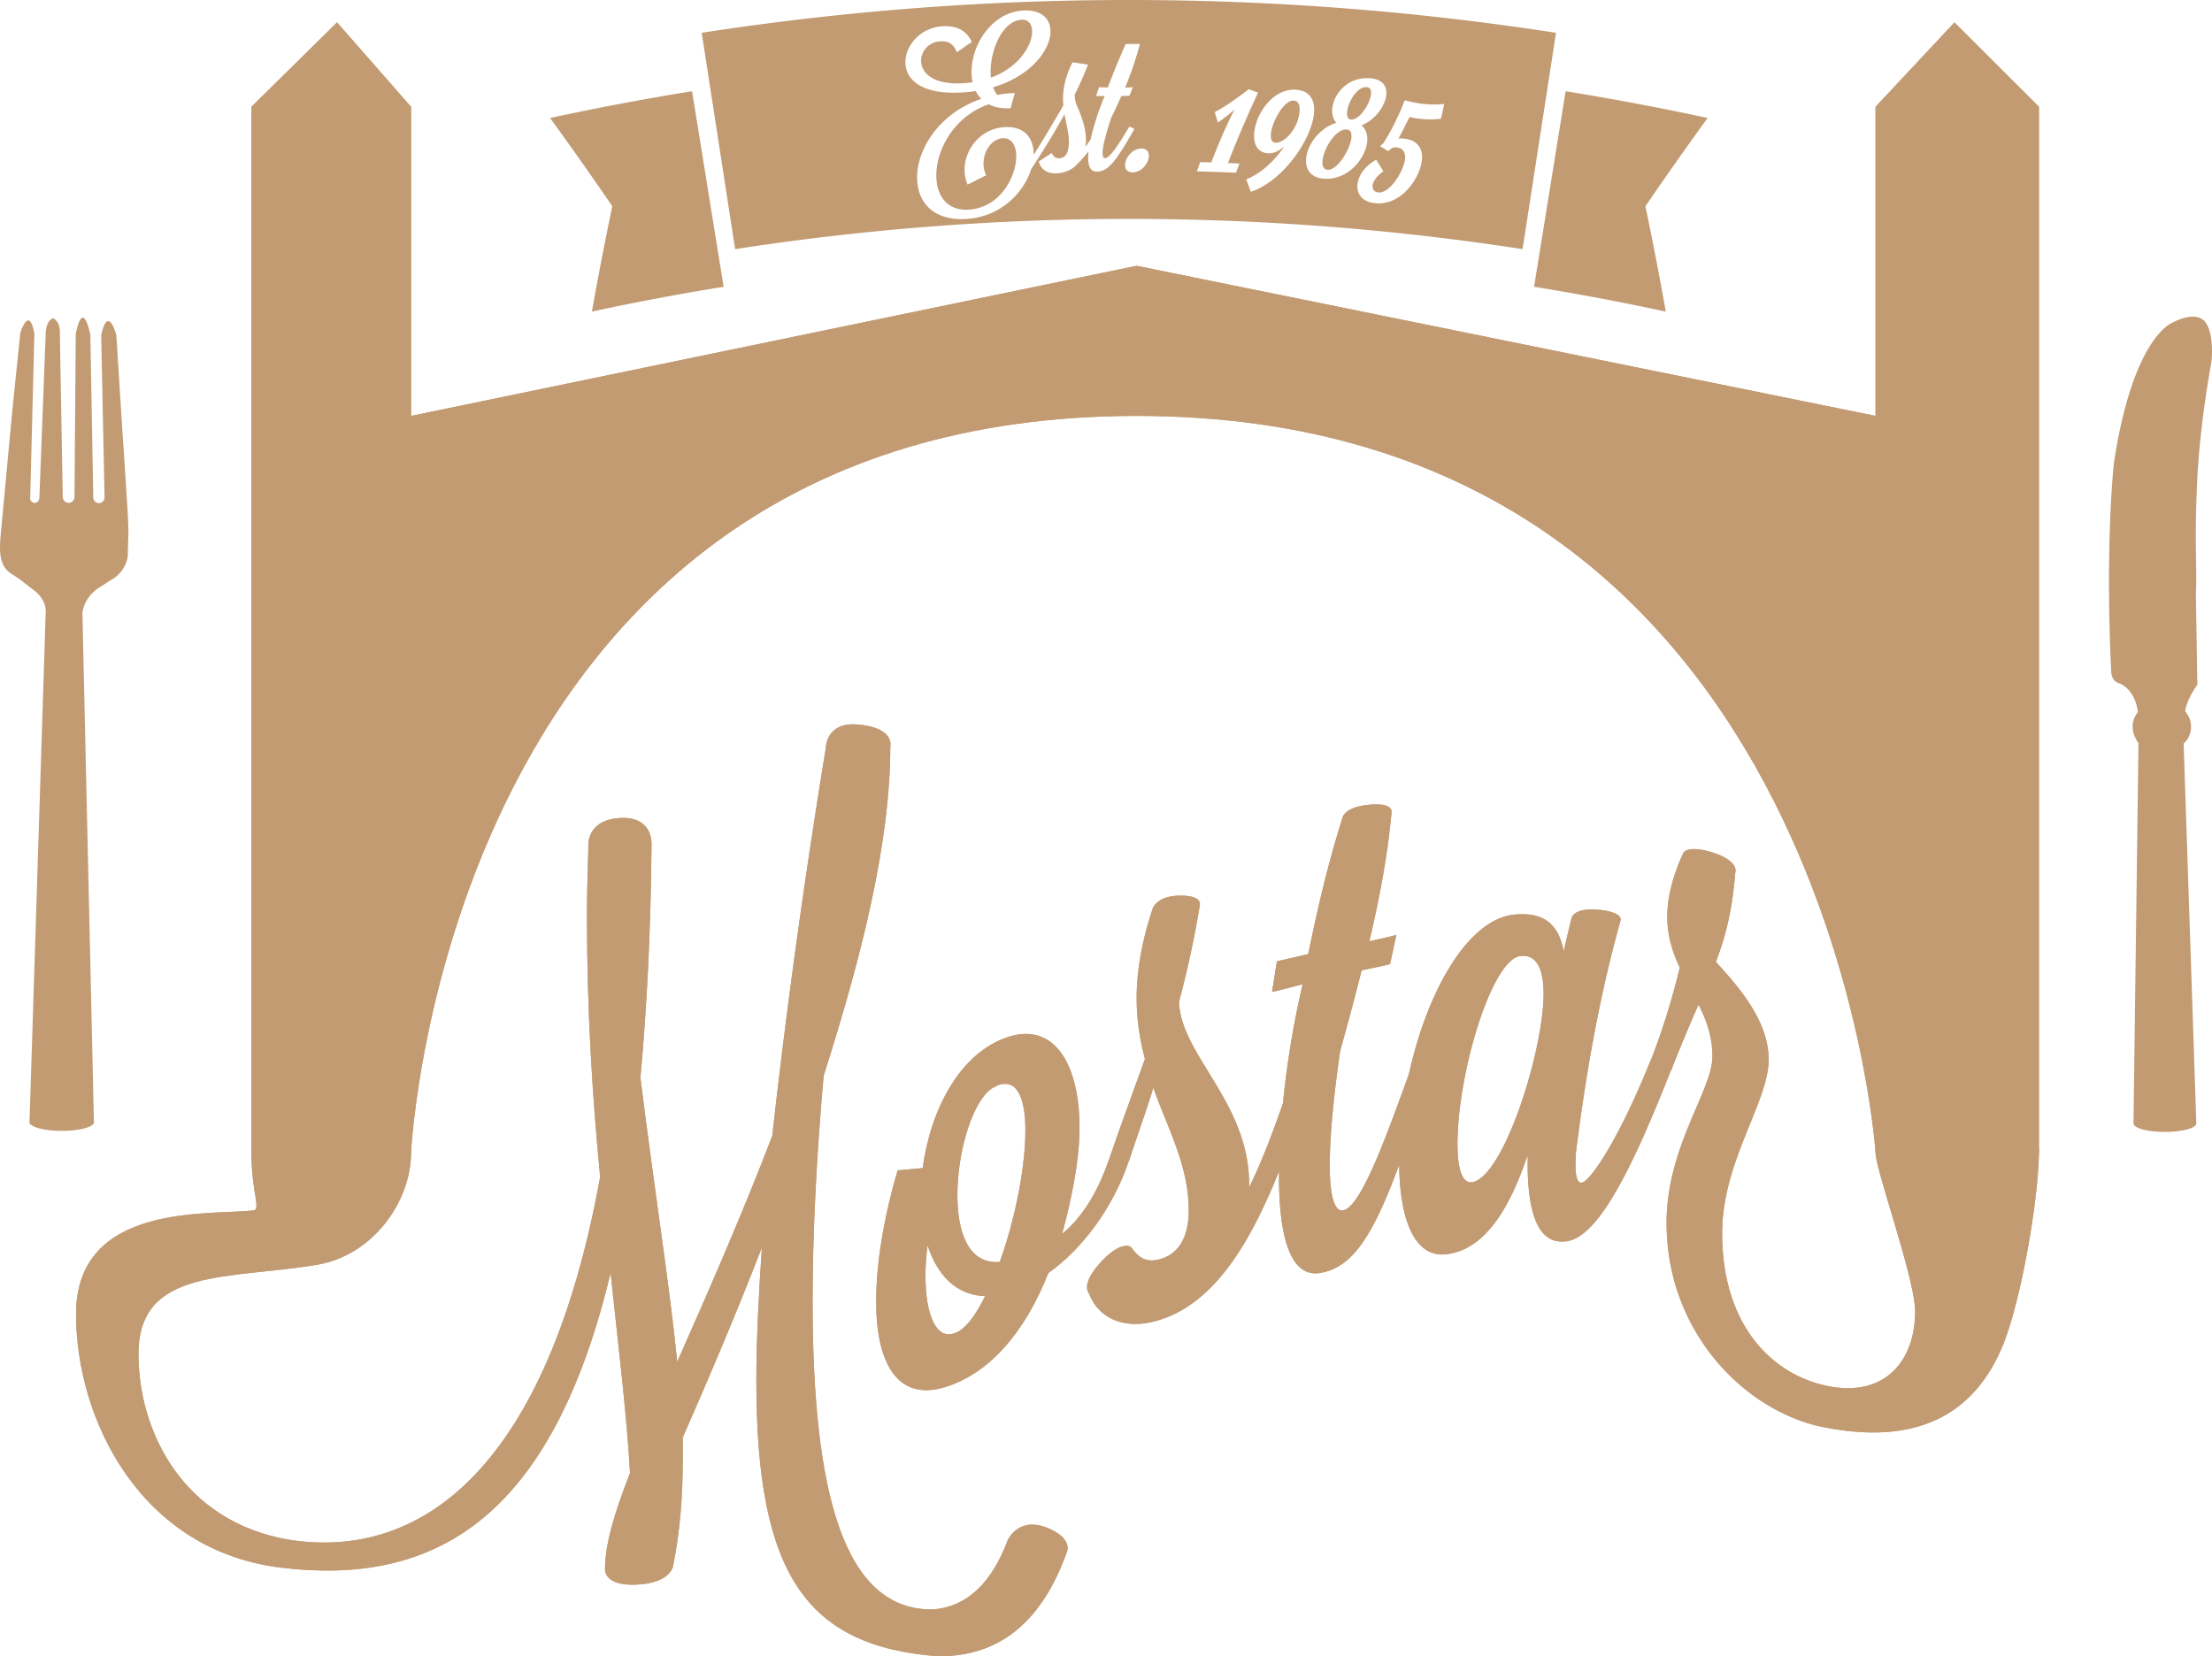 <svg xmlns="http://www.w3.org/2000/svg" width="496.621" height="371.922" viewBox="0 0 496.621 371.922"><g fill="#C29B72"><path d="M92.285 258.859c0 10.881-8.488 23.021-21.055 25.15-19.842 3.361-40.137.523-40.137 20.045 0 17.443 9.975 37.648 33.826 41.713 29.766 4.676 57.977-16.246 69.826-81.479-1.721-17.668-2.965-36.984-2.965-58.457 0-4.992.152-10.086.313-15.504 0 .01-.809-6.383 7.473-6.65 7.109-.227 6.709 5.893 6.709 5.887-.154 19.785-1.092 37.178-2.494 52.482 3.426 27.301 6.549 46.537 8.262 63.756 6.701-15.129 14.492-32.855 21.344-50.738 2.816-25.512 6.867-55.693 12.006-87.025 0 .005-.035-6.002 7.207-5.346 8.436.741 7.283 4.954 7.283 4.968 0 21.487-6.379 47.026-14.961 73.881-1.561 17.473-2.486 35.002-2.486 50.619 0 43.086 7.004 69.482 26.953 69.25 7.959-.557 13.418-6.348 16.844-15.516 0 .041 2.217-5.258 8.561-2.938 6.414 2.473 4.688 5.719 4.688 5.684-5.775 16.074-15.584 23.461-28.998 23.275-29.607-2.246-40.674-18.662-40.674-61.801 0-8.67.471-18.707 1.242-29.967-6.23 16.02-12.461 30.607-17.766 42.643v4.955c0 8.326-.621 16.279-2.176 23.949 0 .014-.563 3.896-8.467 4.158-7.1.25-6.814-3.406-6.814-3.424 0-5.721 2.186-12.881 5.617-21.633-.779-13.738-2.65-28.635-4.363-44.975-13.404 56.111-40.211 70.201-73.723 66.244-31.949-3.74-46.289-33.428-46.289-56.986 0-25.313 30.592-22.078 39.893-23.283 1.633-.213-.516-4.26-.516-12.939l15.211-3.814 20.626 3.816z"/><path d="M253.439 260.701c-3.58 10.666-10.596 19.885-18.072 25.176-5.303 13.389-13.248 22.564-23.223 25.627-10.762 3.242-15.436-5.551-15.436-19.275 0-8.463 1.719-18.893 4.824-29.416 1.875-.16 3.75-.332 5.623-.51 1.713-12.889 8.262-25.98 19.314-29.484 10.445-3.299 15.902 6.506 15.902 20.377 0 7.568-1.863 16.229-3.896 23.877 4.047-3.34 7.791-8.652 10.598-16.99.94-.341 4.366-.319 4.366.618zm-32.26 30.352c-6.547-.166-10.762-4.758-12.934-11.414-.314 2.439-.469 4.801-.469 6.797 0 9.027 2.488 14.299 6.383 13 .473-.156.785-.266 1.258-.578 2.02-1.292 3.895-4.069 5.762-7.805zm-6.234-22.703c0 8.461 2.492 15.557 9.506 15.041 3.432-9.451 5.764-21.262 5.764-29.514 0-7.002-1.711-11.699-6.078-10.203-.307.105-.771.422-1.092.529-4.516 2.49-8.1 14.119-8.1 24.147z"/><path d="M253.945 280.047c2.02 2.857 3.895 3.559 6.856 2.596 3.895-1.248 6.078-4.943 6.078-10.801 0-10.076-4.518-17.959-7.946-27.566-1.713 5.602-3.741 11.119-5.454 16.412 0-.004-4.367.781-4.367-.467v-.152c2.027-6.031 4.986-14.051 7.943-22.262-1.092-4.139-1.863-8.652-1.863-13.641 0-5.863 1.088-12.602 3.577-20.063 0-.006.824-2.912 6.028-2.979 5.295-.086 4.58 2.137 4.58 2.141a227.695 227.695 0 0 1-4.682 21.725c.471 12.07 15.748 22.541 15.748 40.969v.654c2.961-5.975 5.445-12.674 7.793-19.418.926-.271 4.352.021 4.352.967-7.156 20.84-15.885 43.563-32.729 48.375-7.321 2.172-13.25-.393-15.418-6.199 0-.008-1.979-1.963 2.941-7.158 4.526-4.793 6.563-3.137 6.563-3.133z"/><path d="M312.415 182.453c-.787 8.619-2.35 17.828-4.988 28.9a99.397 99.397 0 0 0 6.078-1.408 860.26 860.26 0 0 0-1.41 6.525c-.621.254-3.578.826-6.393 1.434a702.951 702.951 0 0 1-4.824 18.115c-1.561 10.775-2.334 19.477-2.334 25.621 0 6.998 1.092 10.605 3.105 10.133 4.217-.992 10.293-18.646 14.965-31.367.939-.182 4.365.625 4.365 1.414-9.199 27.164-14.023 42.043-24.162 43.949-6.855 1.57-9.66-7.416-9.66-21.436 0-12.037 1.713-28.121 5.309-43.311-3.596.92-6.244 1.656-6.869 1.684.363-2.314.729-4.588 1.092-6.83 1.09-.285 3.744-.834 7.018-1.627 2.018-9.721 4.049-18.867 7.643-30.453 0 0 .182-2.434 5.67-3.039 6.055-.657 5.395 1.696 5.395 1.696z"/><path d="M352.782 206.33c0 .012.193-2.504 5.871-2.061 5.91.529 5.195 2.4 5.195 2.383-4.672 16.676-7.641 33.527-9.822 50.498-.303 1.898-.303 3.297-.303 4.527 0 2.635.465 3.9 1.244 3.904 1.711.223 8.26-9.119 15.746-27.775.928.088 4.352 1.789 4.352 2.742-9.504 24.164-17.131 38.506-24.301 38.252-4.988.125-7.791-5.396-7.791-17.547v-1.912c-3.592 10.783-9.049 21.164-18.088 22.287-7.635 1.014-10.76-8.494-10.76-20.896 0-24.82 12.008-55.158 26.814-55.41 5.764-.318 9.039 2.328 10.129 8.326a534.215 534.215 0 0 1 1.714-7.318zm-25.557 50.572c0 5.264.936 8.871 3.273 8.594 7.166-1.227 16.055-29.629 16.055-42.305 0-5.295-1.41-8.729-4.836-8.533-6.549-.125-14.492 26.063-14.492 42.244z"/><path d="M384.458 237.246c0-4.598-1.41-8.289-3.121-11.643a405.508 405.508 0 0 0-6.23 14.953c0-.02-4.367-1.367-4.367-2.596v-.154c2.807-7.152 4.836-14.168 6.395-20.518-1.559-3.254-2.816-7.031-2.816-11.457 0-4.033 1.09-8.787 3.594-14.289 0 .025.859-2.01 7.059.049 5.51 1.902 4.629 4.277 4.629 4.26-.621 7.686-1.865 13.627-4.367 20.146 5.137 5.617 11.852 13.262 11.852 21.945 0 9.494-10.439 22.891-10.439 38.934 0 20.396 10.746 30.951 21.965 33.959 13.719 3.689 21.357-4.521 21.357-16.383 0-7.203-8.879-31.777-8.879-35.594 0 .012 4.602-6.902 8.238-9.646 5.326-3.9 28.445 8.986 28.445 8.953 0 10.791-4.023 34.078-8.141 44.018-6.242 15.07-18.891 22.84-41.174 18.105-17.297-3.998-34.289-21.537-34.289-45.641-.002-17.233 10.289-29.741 10.289-37.401z"/><path d="M92.285 258.859s7.783-165.463 162.9-165.463c155.122 0 165.901 165.463 165.901 165.463h36.684V23.983L438.803 5.035l-17.717 18.948v69.413l-165.901-33.71-162.9 33.71V23.983L75.667 5.035l-19.22 18.948v234.876h35.838z"/><path d="M92.285 258.859c0 10.881-8.488 23.021-21.055 25.15-19.842 3.361-40.137.523-40.137 20.045 0 17.443 9.975 37.648 33.826 41.713 29.766 4.676 57.977-16.246 69.826-81.479-1.721-17.668-2.965-36.984-2.965-58.457 0-4.992.152-10.086.313-15.504 0 .01-.809-6.383 7.473-6.65 7.109-.227 6.709 5.893 6.709 5.887-.154 19.785-1.092 37.178-2.494 52.482 3.426 27.301 6.549 46.537 8.262 63.756 6.701-15.129 14.492-32.855 21.344-50.738 2.816-25.512 6.867-55.693 12.006-87.025 0 .005-.035-6.002 7.207-5.346 8.436.741 7.283 4.954 7.283 4.968 0 21.487-6.379 47.026-14.961 73.881-1.561 17.473-2.486 35.002-2.486 50.619 0 43.086 7.004 69.482 26.953 69.25 7.959-.557 13.418-6.348 16.844-15.516 0 .041 2.217-5.258 8.561-2.938 6.414 2.473 4.688 5.719 4.688 5.684-5.775 16.074-15.584 23.461-28.998 23.275-29.607-2.246-40.674-18.662-40.674-61.801 0-8.67.471-18.707 1.242-29.967-6.23 16.02-12.461 30.607-17.766 42.643v4.955c0 8.326-.621 16.279-2.176 23.949 0 .014-.563 3.896-8.467 4.158-7.1.25-6.814-3.406-6.814-3.424 0-5.721 2.186-12.881 5.617-21.633-.779-13.738-2.65-28.635-4.363-44.975-13.404 56.111-40.211 70.201-73.723 66.244-31.949-3.74-46.289-33.428-46.289-56.986 0-25.313 30.592-22.078 39.893-23.283 1.633-.213-.516-4.26-.516-12.939l15.211-3.814 20.626 3.816z"/><path d="M253.439 260.701c-3.58 10.666-10.596 19.885-18.072 25.176-5.303 13.389-13.248 22.564-23.223 25.627-10.762 3.242-15.436-5.551-15.436-19.275 0-8.463 1.719-18.893 4.824-29.416 1.875-.16 3.75-.332 5.623-.51 1.713-12.889 8.262-25.98 19.314-29.484 10.445-3.299 15.902 6.506 15.902 20.377 0 7.568-1.863 16.229-3.896 23.877 4.047-3.34 7.791-8.652 10.598-16.99.94-.341 4.366-.319 4.366.618zm-32.26 30.352c-6.547-.166-10.762-4.758-12.934-11.414-.314 2.439-.469 4.801-.469 6.797 0 9.027 2.488 14.299 6.383 13 .473-.156.785-.266 1.258-.578 2.02-1.292 3.895-4.069 5.762-7.805zm-6.234-22.703c0 8.461 2.492 15.557 9.506 15.041 3.432-9.451 5.764-21.262 5.764-29.514 0-7.002-1.711-11.699-6.078-10.203-.307.105-.771.422-1.092.529-4.516 2.49-8.1 14.119-8.1 24.147z"/><path d="M253.945 280.047c2.02 2.857 3.895 3.559 6.856 2.596 3.895-1.248 6.078-4.943 6.078-10.801 0-10.076-4.518-17.959-7.946-27.566-1.713 5.602-3.741 11.119-5.454 16.412 0-.004-4.367.781-4.367-.467v-.152c2.027-6.031 4.986-14.051 7.943-22.262-1.092-4.139-1.863-8.652-1.863-13.641 0-5.863 1.088-12.602 3.577-20.063 0-.006.824-2.912 6.028-2.979 5.295-.086 4.58 2.137 4.58 2.141a227.695 227.695 0 0 1-4.682 21.725c.471 12.07 15.748 22.541 15.748 40.969v.654c2.961-5.975 5.445-12.674 7.793-19.418.926-.271 4.352.021 4.352.967-7.156 20.84-15.885 43.563-32.729 48.375-7.321 2.172-13.25-.393-15.418-6.199 0-.008-1.979-1.963 2.941-7.158 4.526-4.793 6.563-3.137 6.563-3.133z"/><path d="M312.415 182.453c-.787 8.619-2.35 17.828-4.988 28.9a99.397 99.397 0 0 0 6.078-1.408 860.26 860.26 0 0 0-1.41 6.525c-.621.254-3.578.826-6.393 1.434a702.951 702.951 0 0 1-4.824 18.115c-1.561 10.775-2.334 19.477-2.334 25.621 0 6.998 1.092 10.605 3.105 10.133 4.217-.992 10.293-18.646 14.965-31.367.939-.182 4.365.625 4.365 1.414-9.199 27.164-14.023 42.043-24.162 43.949-6.855 1.57-9.66-7.416-9.66-21.436 0-12.037 1.713-28.121 5.309-43.311-3.596.92-6.244 1.656-6.869 1.684.363-2.314.729-4.588 1.092-6.83 1.09-.285 3.744-.834 7.018-1.627 2.018-9.721 4.049-18.867 7.643-30.453 0 0 .182-2.434 5.67-3.039 6.055-.657 5.395 1.696 5.395 1.696z"/><path d="M352.782 206.33c0 .012.193-2.504 5.871-2.061 5.91.529 5.195 2.4 5.195 2.383-4.672 16.676-7.641 33.527-9.822 50.498-.303 1.898-.303 3.297-.303 4.527 0 2.635.465 3.9 1.244 3.904 1.711.223 8.26-9.119 15.746-27.775.928.088 4.352 1.789 4.352 2.742-9.504 24.164-17.131 38.506-24.301 38.252-4.988.125-7.791-5.396-7.791-17.547v-1.912c-3.592 10.783-9.049 21.164-18.088 22.287-7.635 1.014-10.76-8.494-10.76-20.896 0-24.82 12.008-55.158 26.814-55.41 5.764-.318 9.039 2.328 10.129 8.326a534.215 534.215 0 0 1 1.714-7.318zm-25.557 50.572c0 5.264.936 8.871 3.273 8.594 7.166-1.227 16.055-29.629 16.055-42.305 0-5.295-1.41-8.729-4.836-8.533-6.549-.125-14.492 26.063-14.492 42.244z"/><path d="M384.458 237.246c0-4.598-1.41-8.289-3.121-11.643a405.508 405.508 0 0 0-6.23 14.953c0-.02-4.367-1.367-4.367-2.596v-.154c2.807-7.152 4.836-14.168 6.395-20.518-1.559-3.254-2.816-7.031-2.816-11.457 0-4.033 1.09-8.787 3.594-14.289 0 .025.859-2.01 7.059.049 5.51 1.902 4.629 4.277 4.629 4.26-.621 7.686-1.865 13.627-4.367 20.146 5.137 5.617 11.852 13.262 11.852 21.945 0 9.494-10.439 22.891-10.439 38.934 0 20.396 10.746 30.951 21.965 33.959 13.719 3.689 21.357-4.521 21.357-16.383 0-7.203-8.879-31.777-8.879-35.594 0 .012 4.602-6.902 8.238-9.646 5.326-3.9 28.445 8.986 28.445 8.953 0 10.791-4.023 34.078-8.141 44.018-6.242 15.07-18.891 22.84-41.174 18.105-17.297-3.998-34.289-21.537-34.289-45.641-.002-17.233 10.289-29.741 10.289-37.401z"/><path d="M92.285 258.859s7.783-165.463 162.9-165.463c155.122 0 165.901 165.463 165.901 165.463h36.684V23.983L438.803 5.035l-17.717 18.948v69.413l-165.901-33.71-162.9 33.71V23.983L75.667 5.035l-19.22 18.948v234.876h35.838z"/><path d="M373.993 69.974a570.603 570.603 0 0 0-29.576-5.575l7.088-43.912a617.625 617.625 0 0 1 31.879 6.01 811.213 811.213 0 0 0-13.963 19.813 853.765 853.765 0 0 1 4.572 23.664zm-241.105 0a570.929 570.929 0 0 1 29.574-5.575c-2.361-14.638-4.721-29.276-7.086-43.912a617.148 617.148 0 0 0-31.877 6.01 816.743 816.743 0 0 1 13.963 19.813 828.695 828.695 0 0 0-4.574 23.664zm157.558-47.391c-1.896-.116-4.262 3.661-4.936 6.465-.395 1.625-.23 2.946.848 3.006 1.689.091 4.301-2.262 5.15-5.576.573-2.225.307-3.811-1.062-3.895zM231.662 7.921c.32-2.024-.471-3.56-2.246-3.491-3.633.14-6.213 4.872-6.854 9.468-.172 1.24-.207 2.438-.09 3.539 5.748-2.095 8.697-6.412 9.19-9.516z"/><path d="M157.541 7.364c2.5 16.195 5.004 32.388 7.502 48.582a579.026 579.026 0 0 1 176.796 0c2.504-16.19 5.002-32.387 7.504-48.582a628.118 628.118 0 0 0-191.802 0zm88.71 31.174c-1.674.022-2.176-1.728-1.85-4.576-.743.941-1.502 1.839-2.275 2.627-.088.083-.172.166-.26.251-1.211 1.38-2.938 2.036-4.824 2.085-2.008.058-3.471-.998-3.818-2.674.967-.635 1.932-1.266 2.904-1.896.422.886.887 1.205 1.705 1.182 1.08-.029 1.797-.783 2.039-2.265.4-2.478-.379-4.839-.885-7.622-2.055 3.799-4.558 7.881-7.479 12.345-1.641 5.222-6.746 10.684-14.515 11.169-8.146.524-11.629-4.537-11.018-10.653.619-6.181 5.623-13.366 14.35-16.316a6.662 6.662 0 0 1-1.258-1.737 38.63 38.63 0 0 1-3.021.299c-9.783.623-13.17-3.392-12.734-7.485.375-3.53 3.645-7.055 8.133-7.359 3.123-.208 5.348.693 6.754 3.491a540.11 540.11 0 0 0-3.381 2.34c-.633-1.646-1.631-2.613-3.791-2.464-2.342.161-3.979 1.932-4.203 3.884-.316 2.831 2.186 5.981 9.488 5.524.709-.045 1.379-.128 2.049-.204-.275-1.262-.313-2.658-.115-4.108.734-5.673 5.15-11.772 11.678-12.019 4.469-.164 6.379 2.465 5.83 5.762-.678 4.093-5.061 9.201-12.793 11.472.221.649.529 1.25.945 1.72a23.108 23.108 0 0 1 3.482-.403c.146-.004.295-.015.439-.019-.309 1.136-.623 2.271-.934 3.408-.09.004-.176.008-.264.014-1.887.084-3.408-.253-4.633-.888-7.066 2.386-11.1 8.914-11.699 14.468-.561 5.197 1.758 9.527 7.195 9.185 6.361-.389 9.91-6.073 10.563-10.581.432-3.057-.494-5.573-2.934-5.458-2.129.101-3.93 2.297-4.252 4.824-.15 1.157-.006 2.382.529 3.504a539.25 539.25 0 0 0-4.164 2.093 8.602 8.602 0 0 1-.617-4.402c.512-4.27 3.996-8.275 9.066-8.513 4.456-.201 6.459 2.634 6.385 6.246a356.682 356.682 0 0 0 6.677-11.141c-.143-1.271-.096-2.625.141-4.067.283-1.691.859-3.554 1.914-5.586 1.156.166 2.316.337 3.473.51-.82 2.149-1.83 4.382-2.971 6.704-.02.906.105 1.724.492 2.537 1.105 2.567 2.391 5.954 1.91 9.041-.01.053-.02.109-.027.164.404-.503.794-1.052 1.178-1.62.607-2.795 1.671-6.236 3.162-9.768-1.014.011-1.764.02-1.934-.018.219-.647.434-1.292.652-1.938.309-.005 1.055.026 1.982.018a205.028 205.028 0 0 1 4.004-9.745c1.064-.001 2.127 0 3.195.006a74.373 74.373 0 0 1-3.309 9.766c.705 0 1.33-.042 1.734-.08-.254.645-.51 1.285-.766 1.929-.18.039-1.02.039-1.813.041a125.565 125.565 0 0 1-2.256 4.854c-.947 2.841-1.541 4.979-1.809 6.504-.305 1.728-.158 2.627.4 2.625 1.16-.015 3.531-3.888 5.436-7.048.264 0 1.152.371 1.111.58-3.799 6.56-5.603 9.451-8.393 9.481zm11.629-3.026c-.283 1.479-1.727 3.191-3.615 3.187-1.369 0-1.828-.985-1.627-2.094.268-1.477 1.719-3.245 3.621-3.238 1.43.008 1.846.999 1.621 2.145zm19.619 3.267c-2.926-.12-5.855-.217-8.785-.294.246-.69.492-1.384.742-2.073.83.022 1.662.047 2.492.07 3.004-7.833 5.254-11.929 5.252-11.93 0 0-1.207 1.18-3.768 2.983a353.03 353.03 0 0 0-.709-2.363c3.328-1.705 7.611-5.136 7.617-5.133.701.249 1.4.501 2.102.753-.326.806-3.184 6.666-6.754 15.821.863.03 1.721.066 2.582.103-.258.687-.514 1.373-.771 2.063zm3.328 4.296c-.344-.936-.688-1.869-1.035-2.8 3.469-1.366 6.43-4.283 8.57-7.409-1.135 1.006-2.422 1.629-3.586 1.569-2.934-.152-3.695-2.894-2.961-5.985.939-4.025 4.502-8.585 9.115-8.302 3.852.244 4.742 3.358 3.727 7.236-1.545 5.862-7.326 13.49-13.83 15.691zm16.402-2.951c-3.506-.262-4.508-2.825-3.785-5.663.713-2.789 3.186-5.834 6.594-6.891-.973-1.02-1.166-2.642-.732-4.255.807-3.023 3.832-6.141 8.42-5.732 3.201.286 3.988 2.435 3.309 4.758-.666 2.288-2.73 4.77-5.354 5.82 1.307 1.105 1.586 2.942 1.031 4.912-1.016 3.582-4.704 7.405-9.483 7.051zm26.297-13.49s-1.838.362-4.596.063a18.262 18.262 0 0 1-2.449-.431c-.945 1.803-1.711 3.456-2.525 4.858.42-.04.82-.04 1.256.004 3.744.391 4.676 3.19 3.693 6.427-1.268 4.157-5.158 8.55-10.105 8.078-3.432-.322-4.537-2.635-3.871-5.053.486-1.771 1.902-3.543 4.047-4.703.537.86 1.072 1.721 1.605 2.585-1.381.981-2.107 1.983-2.332 2.79-.311 1.084.211 1.875 1.193 1.968 2.291.218 4.938-3.595 5.799-6.474.689-2.32-.213-3.492-1.643-3.64-1.043-.101-1.186.254-1.934.842-.604-.375-1.209-.748-1.814-1.121.131-.154.375-.375.65-.558.777-1.163 2.887-4.588 4.883-9.749 1.471.397 2.84.67 4.033.798 2.902.32 4.828.012 4.828.011-.242 1.102-.48 2.205-.718 3.305z"/><path d="M302.393 29.079c-2.188-.183-4.572 3.264-5.275 5.972-.436 1.654-.26 2.983.943 3.076 1.924.141 4.4-3.483 5.143-6.181.423-1.53.281-2.778-.811-2.867zm4.492-9.509c-1.906-.167-3.674 2.449-4.26 4.585-.387 1.41-.271 2.612.695 2.692 1.656.138 3.709-2.692 4.33-4.858.366-1.287.212-2.332-.765-2.419zM495.2 72.446s-1.594-3.007-7.439 0c0 0-8.818 2.961-13.158 31.482 0 0-1.998 17.43-.619 46.844 0 0 0 1.928 1.445 2.548 0 0 3.721.827 4.547 6.477 0 0-.035.091-.092.251a5.03 5.03 0 0 0-1.082 3.151c0 .906.232 1.75.629 2.471.15.427.369.819.682 1.152L479 252.215c0 .02-.01.039-.01.061 0 1.049 3.16 1.902 7.059 1.902 3.857 0 6.984-.836 7.051-1.871.002-.012.006-.021.006-.031 0-.018-.008-.031-.008-.047l-2.848-85.273c1.012-.866 1.664-2.226 1.664-3.757 0-1.23-.422-2.346-1.109-3.188a11.776 11.776 0 0 0-.197-.411s.18-2.205 2.723-5.832l-.324-20.172c.291-6.899-.389-11.08.291-25.661.615-13.169 3.221-26.769 3.221-26.769s.653-6.005-1.319-8.72zM17.003 75.037l-.281 36.582a.02.02 0 0 1-.008.01 1.308 1.308 0 0 1-1.307 1.293c-.68 0-1.232-.521-1.297-1.184l-.016-.026-.656-36.675c.143-2.965-1.516-3.579-1.516-3.579-1.721.614-1.672 3.671-1.672 3.671l-1.408 36.679c-.008.022-.016.038-.023.063l.002.006c0 .368-.195.676-.473.864a.565.565 0 0 1-.451.169c-.035.004-.066.021-.105.021-.566 0-1.027-.472-1.027-1.054 0-.03.016-.056.016-.087l.938-36.848c-1.199-6.616-3.164-.167-3.164-.167L2.773 92.092.212 119.497c-.134 1.417-.316 3.216-.138 4.883.114 1.06.374 2.065.888 2.892.869 1.394 2.254 1.888 3.471 2.826l3.283 2.531c3.002 2.346 2.533 5.066 2.533 5.066L6.625 251.938c-.002.018-.01.037-.01.053 0 1.08 3.244 1.955 7.244 1.955 4.004 0 7.246-.875 7.246-1.955 0-.031-.012-.064-.02-.098l-2.58-114.292c.596-4.063 4.063-5.836 4.063-5.836l2.127-1.386c3.752-1.972 4-5.547 4-5.547 0-1.629.115-3.353.125-5.012.018-2.979-.234-5.935-.414-8.906-.217-3.619-.457-7.238-.705-10.854-.268-3.898-.508-7.801-.75-11.701-.197-3.136-.4-6.27-.596-9.404-.078-1.271-.164-2.542-.246-3.813-2.148-6.94-3.383.175-3.383.175l.75 36.491a.042.042 0 0 0-.016.019 1.253 1.253 0 0 1-1.248 1.157 1.258 1.258 0 0 1-1.258-1.258c0-.016.002-.029.004-.044l-.016-.063-.656-36.396c-1.855-8.619-3.283-.186-3.283-.186z"/></g></svg>